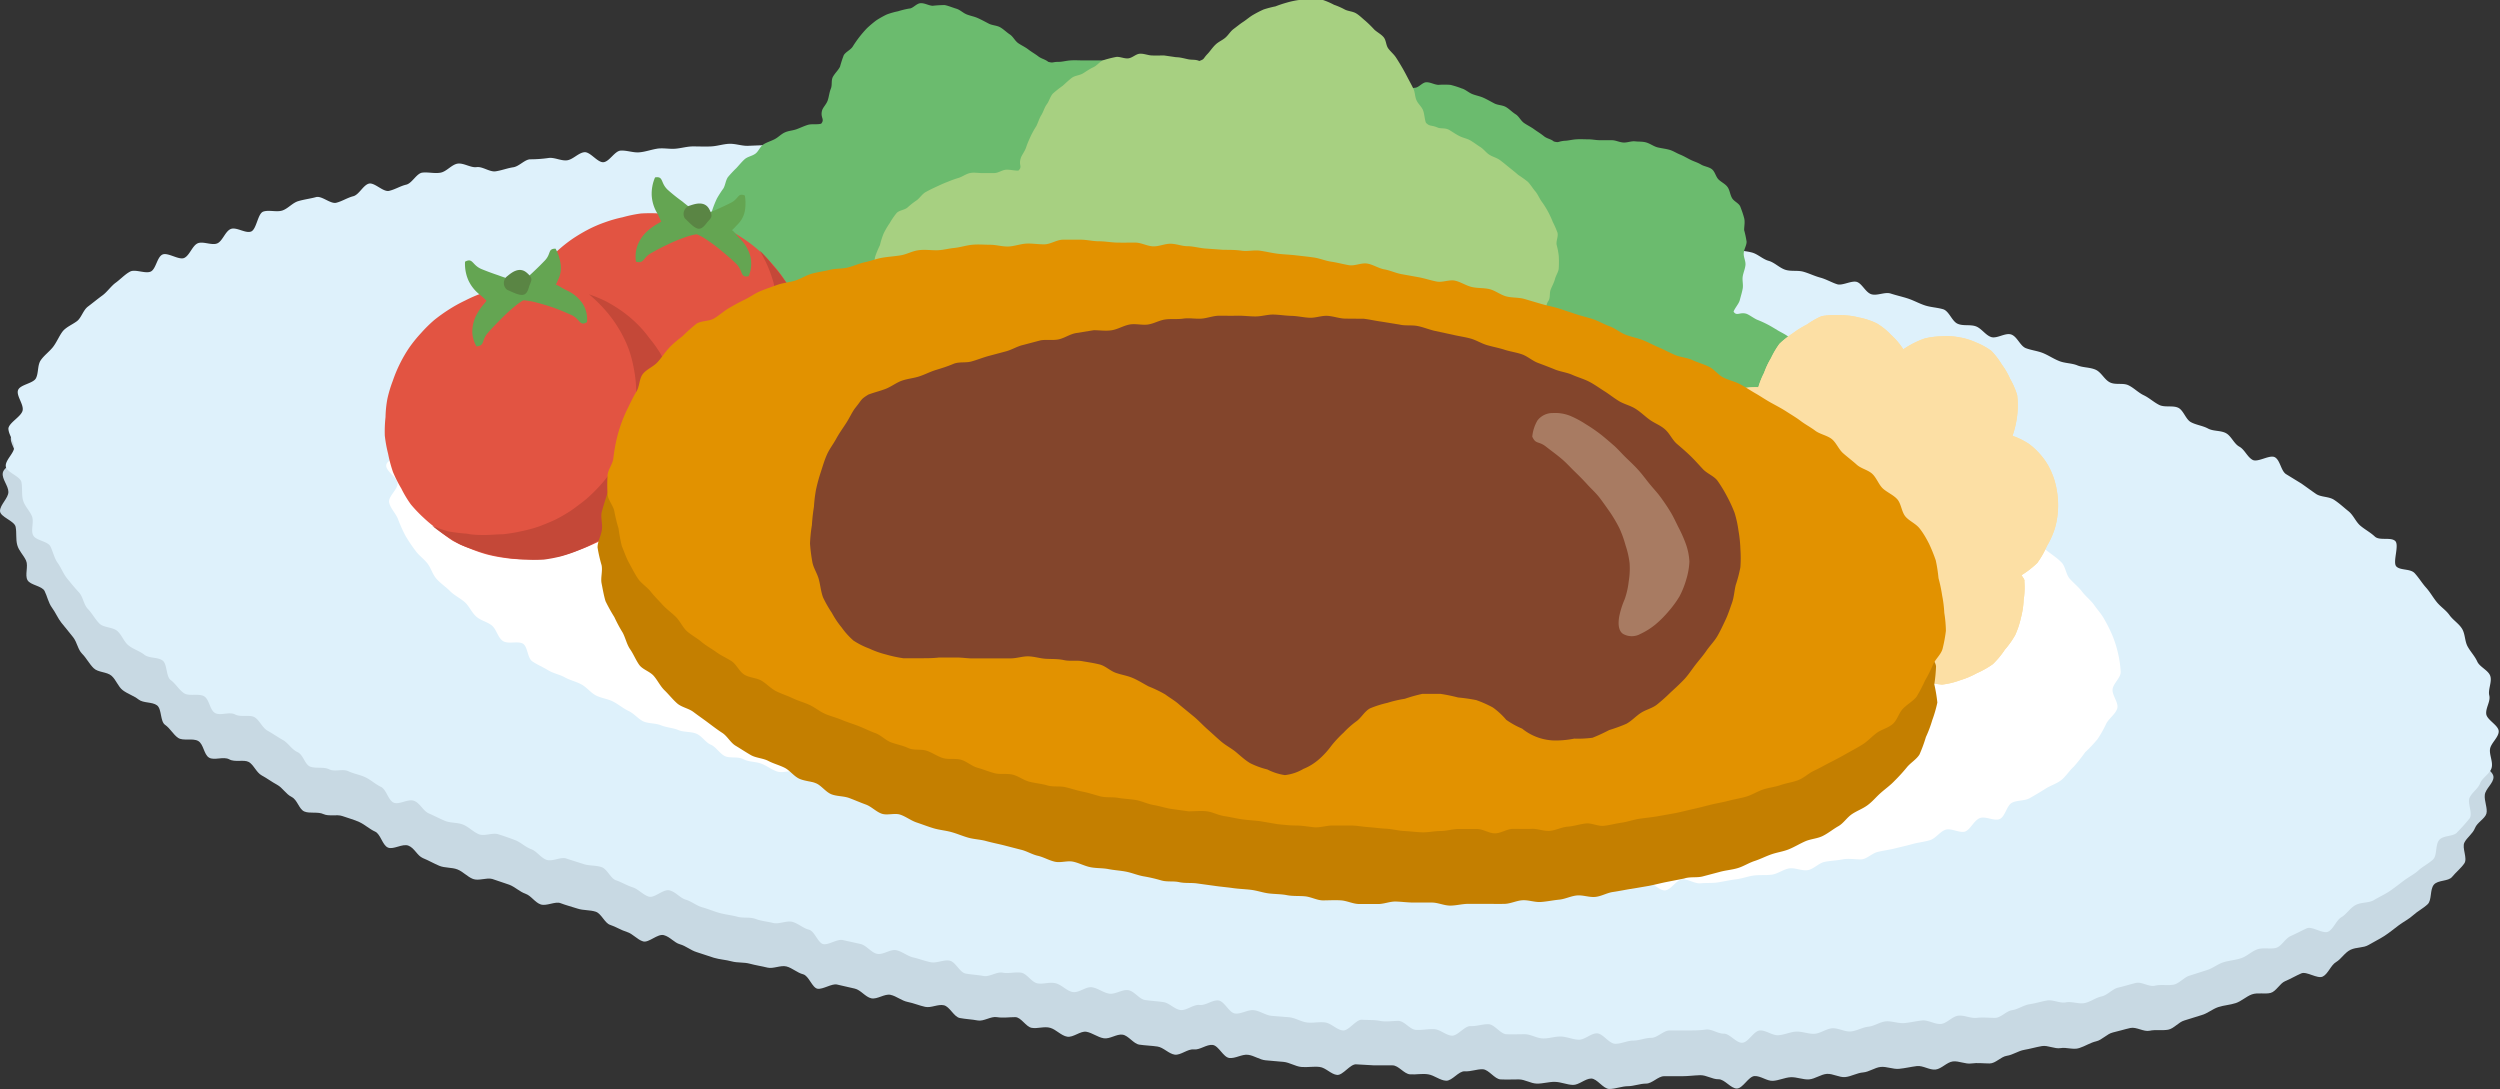 <svg xmlns="http://www.w3.org/2000/svg" viewBox="0 0 172.62 75.2"><rect x="0" y="0" width="172.62" height="75.2" fill="#333333" stroke="none"/><defs><style>.cls-1{fill:#c8d9e3;}.cls-2{fill:#def1fb;}.cls-3{fill:#fff;}.cls-4{fill:#6bbb6e;}.cls-5{fill:#fcdfa4;}.cls-6{fill:#a7d081;}.cls-7{fill:#e25442;}.cls-8{fill:#c44838;}.cls-9{fill:#64a552;}.cls-10{fill:#5a8544;}.cls-11{fill:#c47f00;}.cls-12{fill:#e29200;}.cls-13{fill:#83452c;}.cls-14{fill:#a87b62;}</style></defs><title>hamburg</title><g id="レイヤー_2" data-name="レイヤー 2"><g id="レイヤー_2-2" data-name="レイヤー 2"><g id="hamburg"><path class="cls-1" d="M.19,32.67c-.06.41.39.88.39,1.3S0,34.86,0,35.28s1,.68,1.08,1.1,0,.84.11,1.25.44.7.61,1.08-.1,1,.1,1.35,1,.39,1.18.75.26.81.51,1.15S4,42.7,4.24,43s.53.64.81,1,.32.84.62,1.14.49.7.8,1,.91.24,1.23.52.45.75.78,1,.76.38,1.09.64.93.15,1.27.4.21,1.11.56,1.35.56.67.9.9,1,0,1.38.21.39.93.75,1.15,1-.1,1.4.12,1,0,1.34.18.53.73.9.93.7.45,1.07.65.6.64,1,.84.5.84.87,1,.94,0,1.32.18.94,0,1.32.14.8.24,1.18.42.69.48,1.07.65.5.93.88,1.1,1-.29,1.42-.13.61.7,1,.86.75.37,1.13.53.86.1,1.25.25.69.51,1.08.66.94-.11,1.33,0l1.18.4c.39.15.71.48,1.11.62s.66.61,1.06.74,1-.23,1.36-.09.79.25,1.19.38.84.08,1.24.21.62.79,1,.91.76.37,1.16.49.71.53,1.11.65,1-.55,1.44-.43.71.52,1.11.63.75.42,1.15.54.79.27,1.19.39.83.14,1.23.25.85.05,1.25.16.82.17,1.22.27.91-.18,1.31-.08.75.44,1.15.54.63.94,1,1,1-.38,1.35-.29l1.22.28c.41.09.73.58,1.14.67s.92-.33,1.33-.24.77.41,1.18.49.8.25,1.21.34.88-.2,1.29-.11.69.8,1.1.88.83.09,1.24.17.91-.3,1.32-.23.86,0,1.27,0,.73.67,1.14.74.87-.12,1.28,0,.75.54,1.17.61.91-.41,1.32-.34.78.38,1.2.45.89-.31,1.3-.25.75.63,1.16.69.84.07,1.25.13.78.5,1.19.56.9-.41,1.32-.36.88-.36,1.3-.31.73.85,1.15.9.87-.27,1.29-.22.8.34,1.21.38.84.07,1.25.11.81.31,1.22.35.85-.05,1.27,0,.79.51,1.2.55.91-.77,1.33-.73l1.24.07c.42,0,.84,0,1.26,0s.79.59,1.21.62.84-.07,1.26,0,.81.42,1.23.44.87-.68,1.29-.65.84-.16,1.25-.14.81.68,1.22.7.84,0,1.26,0,.82.28,1.24.29.84-.13,1.26-.12.83.2,1.24.21.85-.44,1.26-.44.83.72,1.25.72S112,75,112.4,75s.84-.18,1.26-.18.83-.51,1.24-.51h1.25c.42,0,.83-.06,1.25-.07s.84.29,1.26.28.85.65,1.27.64.8-.84,1.22-.86.85.35,1.26.33.83-.23,1.24-.25.85.18,1.26.15.82-.35,1.23-.38.86.26,1.27.22.82-.29,1.23-.32.81-.34,1.22-.38.85.17,1.27.13.82-.14,1.23-.19.88.29,1.29.24.78-.51,1.19-.56.87.2,1.28.14.85,0,1.26,0,.78-.47,1.19-.53.79-.34,1.2-.41.81-.19,1.22-.26.88.21,1.29.14.87.13,1.28,0,.78-.38,1.18-.47.75-.52,1.15-.61.8-.22,1.21-.31.92.28,1.33.19.87,0,1.27-.07.73-.53,1.13-.64.79-.26,1.19-.37.75-.42,1.14-.55.83-.15,1.22-.28.72-.46,1.11-.6.91,0,1.29-.1.64-.66,1-.81.75-.38,1.12-.54,1.11.4,1.48.22.56-.79.92-1,.6-.66,1-.85.89-.12,1.24-.33.75-.4,1.09-.62.68-.5,1-.74.72-.44,1-.7.71-.48,1-.76.14-1,.42-1.34,1-.22,1.26-.54.62-.6.85-.94-.18-1.07,0-1.43.58-.61.73-1,.69-.65.79-1-.16-.88-.11-1.3.6-.8.6-1.22-.81-.78-.86-1.2.31-.87.21-1.28.2-.94.07-1.34-.73-.63-.9-1-.47-.69-.67-1.06-.16-.86-.39-1.22-.61-.59-.86-.93-.6-.57-.87-.9-.46-.69-.74-1-.49-.67-.79-1-1-.17-1.27-.47.23-1.47-.08-1.75-1.08,0-1.4-.31-.68-.48-1-.74-.48-.73-.82-1-.63-.54-1-.79-.9-.16-1.25-.4-.67-.48-1-.71-.7-.44-1.06-.66-.4-.94-.76-1.15-1.19.38-1.56.16-.54-.7-.91-.91-.54-.72-.91-.92-.88-.13-1.25-.32-.81-.25-1.18-.44-.51-.83-.89-1-.92,0-1.3-.19-.68-.49-1.06-.67-.68-.51-1.07-.68-.89,0-1.28-.2-.59-.72-1-.88-.85-.13-1.24-.29-.84-.14-1.23-.3-.73-.39-1.12-.54-.82-.21-1.21-.36-.59-.78-1-.93-1,.31-1.4.16-.66-.6-1.06-.74-.86,0-1.26-.18-.58-.88-1-1-.84-.12-1.24-.26-.77-.33-1.16-.46-.81-.23-1.21-.35-.93.17-1.32,0-.65-.72-1.05-.85-1,.28-1.36.16-.76-.34-1.17-.46-.78-.29-1.18-.41-.86,0-1.26-.14-.73-.49-1.13-.6-.74-.47-1.14-.57-.83-.13-1.24-.23-.79-.27-1.19-.38-1,.5-1.39.4-.76-.4-1.16-.5-.69-.71-1.1-.81-1,.7-1.42.61-.65-.93-1-1-.79-.33-1.19-.41-1,.52-1.38.44-.67-.89-1.08-1-.87.13-1.28.05-.85,0-1.26-.1-.72-.65-1.13-.73-.86.05-1.27,0-.9.28-1.31.21-.87.13-1.28.06-.7-.87-1.11-.94-.91.38-1.32.31-.75-.57-1.16-.64l-1.24-.17c-.42-.07-.91.37-1.32.31s-.74-.66-1.16-.72-.92.52-1.33.47-.72-.87-1.14-.92-.8-.32-1.22-.37-.84,0-1.25-.09-.94.76-1.35.71-.76-.69-1.18-.74-.84.07-1.26,0-.81-.29-1.22-.34-.81-.38-1.22-.42-.87.32-1.29.28-.81-.29-1.23-.33-.85.23-1.27.19-.81-.39-1.22-.43-.83-.18-1.24-.21-.84,0-1.26,0-.87.52-1.29.5-.8-.57-1.21-.6-.88.78-1.3.75-.82-.22-1.24-.24-.8-.68-1.22-.69-.84.17-1.26.15-.85.42-1.27.41-.81-.92-1.22-.93-.85.47-1.27.46H62.45c-.42,0-.84.23-1.25.22s-.84.24-1.25.24-.84-.41-1.25-.41-.84.26-1.25.26-.83.29-1.25.3-.84-.4-1.25-.39-.85-.44-1.26-.43-.83.44-1.24.46l-1.25,0c-.42,0-.84-.17-1.26-.15s-.83.16-1.24.19-.84,0-1.25,0-.83.13-1.24.15-.85-.07-1.26,0-.82.22-1.23.26-.86-.16-1.27-.12-.77.75-1.18.79-.91-.73-1.32-.69-.79.51-1.2.56S37.88,14,37.47,14l-1.25.12c-.41.06-.77.5-1.18.56s-.81.21-1.22.27-.9-.35-1.31-.28-.91-.32-1.32-.25S30.44,15,30,15s-.86,0-1.27,0-.71.75-1.11.83-.78.34-1.19.43-1-.59-1.39-.5-.68.78-1.08.87-.77.35-1.17.46-1-.51-1.4-.4-.83.16-1.23.28-.72.53-1.11.66-.91-.06-1.3.07-.46,1.23-.85,1.37-1-.33-1.39-.18-.57.85-.95,1-1-.18-1.36,0-.54.83-.91,1-1.14-.42-1.51-.23-.44,1-.79,1.16-1.08-.17-1.43,0-.68.53-1,.76-.59.65-.92.89-.67.51-1,.77-.45.76-.75,1-.77.41-1.05.71-.41.76-.66,1.08-.62.58-.85.92S2.21,29,2,29.33s-1.08.43-1.23.82.41,1,.31,1.42S.24,32.26.19,32.67Z"/><path class="cls-2" d="M.58,29.58c0,.42.4.89.4,1.3s-.63.9-.58,1.32,1,.68,1.08,1.09,0,.85.11,1.25.44.7.61,1.09-.1,1,.1,1.35,1,.39,1.18.75.26.8.51,1.15.38.74.65,1.07.52.64.81.95.32.84.62,1.15.49.7.79,1,.92.24,1.24.52.45.74.78,1,.76.38,1.09.64.93.15,1.26.4.22,1.1.56,1.35.56.66.91.9,1,0,1.38.21.39.92.75,1.15,1-.1,1.4.11,1,0,1.34.19.53.72.9.93.7.44,1.07.65.59.64,1,.83.5.85.87,1,.94,0,1.32.19.94-.05,1.32.13.8.24,1.18.42.69.48,1.07.66.5.92.88,1.09,1-.29,1.42-.12.61.69,1,.86.74.36,1.13.52.86.1,1.25.26.69.5,1.08.66.94-.12,1.33,0,.79.26,1.18.41.71.48,1.1.62.67.6,1.07.74,1-.23,1.36-.09l1.19.38c.39.13.84.08,1.24.21s.62.78,1,.91.76.36,1.16.49.71.52,1.11.64,1-.55,1.44-.43.71.52,1.11.64.75.42,1.15.53.79.28,1.19.39.83.15,1.23.26.85,0,1.25.15.82.18,1.22.28.91-.18,1.31-.08.75.44,1.15.54.63.93,1,1,.95-.37,1.35-.28l1.22.27c.41.1.73.59,1.14.68s.92-.34,1.33-.25.77.41,1.17.5.8.25,1.21.33.89-.19,1.3-.11.69.81,1.1.89.83.09,1.24.17.91-.31,1.32-.23.86-.06,1.27,0,.73.67,1.14.74.86-.12,1.28,0,.75.54,1.17.6.9-.4,1.32-.33.78.38,1.19.44.89-.31,1.31-.24.75.62,1.16.68.83.08,1.25.14.78.5,1.19.55.9-.4,1.32-.35.88-.36,1.3-.31.73.85,1.15.9.87-.27,1.28-.23.81.34,1.22.39l1.25.1c.42.05.81.31,1.22.36s.85-.06,1.26,0,.8.51,1.21.55.91-.77,1.32-.74.84,0,1.25.08.84,0,1.26,0,.79.59,1.21.62.84-.07,1.26-.05.81.42,1.22.45.88-.68,1.3-.66.84-.15,1.25-.13.81.67,1.22.69.84,0,1.26,0,.82.27,1.24.29.84-.14,1.26-.13.83.21,1.24.22.85-.45,1.26-.44.83.71,1.25.72.84-.22,1.25-.22.84-.19,1.25-.19.84-.5,1.25-.51h1.25c.42,0,.83,0,1.25-.06s.84.29,1.25.28.86.65,1.28.63.8-.83,1.22-.85.85.35,1.26.33.83-.23,1.24-.25.85.17,1.26.15.82-.35,1.23-.38.86.25,1.27.22.82-.29,1.23-.33.81-.34,1.22-.37.85.16,1.27.12.82-.14,1.23-.18.88.28,1.29.24.78-.52,1.19-.57.87.2,1.28.15.85,0,1.26,0,.77-.47,1.18-.53.8-.35,1.2-.41.82-.19,1.22-.26.89.21,1.3.13.87.13,1.28.05.78-.38,1.18-.46.75-.52,1.15-.61.8-.22,1.21-.32.92.29,1.32.19.88,0,1.28-.07.73-.52,1.13-.63l1.19-.38c.4-.12.74-.42,1.14-.54s.83-.15,1.22-.28.72-.47,1.11-.61.91,0,1.29-.1.64-.65,1-.81.75-.37,1.12-.54,1.11.4,1.48.23.56-.79.92-1,.6-.65,1-.85.89-.12,1.24-.33.75-.39,1.09-.62.68-.5,1-.74.72-.44,1-.7.71-.47,1-.75.14-1,.42-1.34,1-.22,1.25-.54a12.34,12.34,0,0,0,.85-.95c.24-.35-.17-1.06,0-1.43s.58-.61.73-1,.68-.65.79-1.06-.16-.88-.11-1.29.6-.81.6-1.23-.81-.78-.86-1.2.31-.87.21-1.28.2-.94.07-1.34-.73-.62-.9-1-.47-.68-.67-1.05-.16-.87-.39-1.23-.61-.58-.86-.93-.6-.56-.87-.89-.46-.69-.74-1-.49-.67-.79-1-1-.18-1.27-.47.23-1.48-.08-1.76-1.08,0-1.4-.3-.68-.48-1-.75-.48-.73-.82-1-.63-.55-1-.79-.9-.17-1.25-.41-.67-.48-1-.71l-1.06-.65c-.35-.22-.4-.94-.76-1.16s-1.19.38-1.56.17-.54-.71-.91-.91-.55-.73-.92-.93-.87-.12-1.24-.32-.81-.24-1.18-.44-.51-.83-.89-1-.92,0-1.3-.19-.69-.49-1.07-.67-.68-.51-1.06-.69-.89,0-1.28-.2-.59-.71-1-.88-.85-.13-1.24-.29-.84-.14-1.23-.29-.74-.39-1.12-.55-.82-.2-1.21-.35-.59-.79-1-.94-1,.31-1.4.17-.66-.6-1.06-.74-.87,0-1.26-.18-.58-.88-1-1-.84-.13-1.24-.26-.77-.34-1.16-.47-.81-.22-1.21-.35-.93.17-1.33.05-.64-.73-1-.85-1,.27-1.36.16-.76-.35-1.17-.46-.78-.3-1.18-.41-.86,0-1.26-.14-.73-.5-1.13-.61-.74-.46-1.14-.57-.83-.12-1.24-.23-.79-.27-1.19-.37-1,.5-1.39.4-.76-.41-1.17-.5-.68-.72-1.09-.81-1,.69-1.42.6-.65-.93-1-1-.79-.33-1.2-.42-1,.53-1.37.44-.67-.88-1.08-1-.88.13-1.28.05-.85,0-1.26-.11-.72-.64-1.13-.72-.86,0-1.27,0-.9.28-1.31.21-.87.13-1.28.06-.7-.87-1.11-.94-.91.37-1.32.3-.75-.56-1.17-.63-.82-.11-1.24-.18-.9.38-1.31.31-.75-.66-1.16-.72-.92.53-1.33.47-.73-.86-1.14-.92-.8-.31-1.22-.37-.84,0-1.25-.08-.94.76-1.35.71-.76-.69-1.18-.74-.85.07-1.26,0S84.52,11,84.11,11s-.81-.38-1.22-.42-.87.32-1.29.28-.81-.3-1.23-.34-.86.24-1.27.2-.81-.4-1.22-.43-.83-.19-1.24-.22-.84,0-1.26,0-.87.52-1.29.49-.8-.57-1.21-.59-.88.77-1.3.75-.82-.22-1.24-.24-.8-.68-1.22-.7-.85.17-1.26.16-.85.42-1.27.41-.81-.93-1.22-.94-.85.48-1.27.47-.83,0-1.25,0S62,10,61.6,10s-.84.23-1.25.23-.84-.4-1.25-.4-.84.26-1.25.26-.83.29-1.25.3-.84-.41-1.25-.4-.85-.43-1.26-.42-.83.44-1.24.45l-1.25.05c-.42,0-.84-.16-1.26-.14s-.83.16-1.24.18-.84,0-1.25,0-.83.13-1.24.16-.85-.07-1.26,0-.82.22-1.23.25-.86-.15-1.27-.12-.77.76-1.18.8-.91-.73-1.32-.69-.79.51-1.2.56-.87-.22-1.28-.16S37,11,36.62,11s-.77.49-1.18.55-.81.22-1.22.28-.91-.35-1.31-.29-.91-.31-1.32-.24-.75.54-1.16.62-.87-.05-1.27,0-.71.74-1.11.83-.78.34-1.19.43-1-.6-1.39-.5-.68.77-1.08.87-.77.35-1.17.45-1-.5-1.4-.39-.83.16-1.23.28-.72.53-1.11.65-.91-.06-1.3.07-.46,1.24-.85,1.38-1-.33-1.39-.18-.57.85-.95,1-1-.18-1.36,0-.54.83-.91,1-1.14-.41-1.51-.23-.44,1-.8,1.17-1.07-.18-1.42,0-.68.54-1,.77-.59.64-.92.88-.67.52-1,.77-.45.77-.75,1-.77.42-1,.72-.41.75-.66,1.07-.62.58-.85.92-.14.88-.33,1.24-1.08.43-1.23.81.41,1,.31,1.42S.64,29.17.58,29.58Z"/><path class="cls-3" d="M26.67,32.11c-.06.41.76.85.78,1.27s-.67.91-.58,1.32.46.75.61,1.14A9.75,9.75,0,0,0,28,37a10.23,10.23,0,0,0,.67,1c.22.33.58.57.84.9s.35.76.64,1.08.62.53.92.83.67.47,1,.75.47.7.8,1,.75.36,1.08.62.41.82.76,1.07,1,0,1.37.18.32,1,.68,1.24.73.39,1.09.61.79.29,1.15.49.78.29,1.15.49.63.57,1,.76.81.23,1.18.42.69.47,1.07.65.66.54,1,.71.85.12,1.24.28.82.17,1.2.33.85.09,1.24.25.64.61,1,.76.64.65,1,.8.86,0,1.25.2.82.16,1.21.3.73.42,1.12.55.9-.1,1.3,0,.67.61,1.07.74.85,0,1.25.17.77.29,1.17.41.82.11,1.22.22.75.4,1.15.52.84,0,1.24.15.76.36,1.17.46.82.1,1.23.2.85,0,1.25.09.74.45,1.15.55.8.21,1.2.31.84,0,1.24.14.82.11,1.23.19.67.85,1.07.93.92-.35,1.33-.27.79.24,1.2.31.85,0,1.26,0,.77.4,1.18.47.85-.09,1.26,0,.84,0,1.25.07.8.24,1.21.3.78.34,1.19.4.82.18,1.23.23.89-.39,1.3-.33.76.61,1.17.66.83,0,1.24.09.84,0,1.25,0,.84-.14,1.25-.1.81.23,1.23.26.81.18,1.22.22.85-.21,1.26-.18.79.51,1.21.54.83,0,1.24,0,.82.25,1.23.27.84,0,1.25,0,.83,0,1.24,0,.83,0,1.24,0,.83.06,1.24.07.84-.21,1.25-.2.82.51,1.23.52.84-.32,1.25-.32.83.2,1.24.2.83,0,1.25,0,.82-.41,1.23-.42.84.32,1.25.3.83-.15,1.24-.16.84.16,1.25.14.8-.49,1.21-.52.88.61,1.29.58.78-.73,1.19-.76.86.31,1.27.27.83,0,1.24-.07.82-.16,1.23-.21.81-.21,1.22-.26.83,0,1.24-.06.79-.37,1.19-.43.88.19,1.28.12.76-.49,1.16-.57.82-.09,1.23-.17.86,0,1.26,0,.76-.41,1.15-.51.82-.15,1.22-.25.81-.19,1.2-.3.83-.15,1.22-.27.68-.59,1.07-.72,1,.26,1.36.12.6-.76,1-.92,1,.23,1.38.06.48-.93.84-1.12.88-.12,1.23-.32.73-.42,1.07-.64.78-.35,1.1-.6.56-.65.86-.92a11.58,11.58,0,0,0,.79-1,10.21,10.21,0,0,0,.85-.9,7.67,7.67,0,0,0,.61-1.08c.19-.37.64-.66.76-1.05s-.37-.92-.32-1.33.58-.8.56-1.21a7.81,7.81,0,0,0-.18-1.26,8,8,0,0,0-.38-1.21,9.87,9.87,0,0,0-.56-1.13c-.18-.35-.48-.67-.71-1s-.57-.58-.83-.92-.57-.58-.85-.89-.29-.85-.59-1.15-.64-.52-1-.8-.6-.56-.93-.83-.63-.53-1-.79-.88-.19-1.22-.43-.57-.61-.92-.85-.72-.4-1.07-.62-.61-.59-1-.8-.82-.22-1.19-.42-.54-.71-.91-.91-.72-.4-1.1-.59-.81-.23-1.18-.41-.73-.38-1.11-.56-.86-.11-1.24-.28l-1.12-.52c-.38-.16-.61-.66-1-.82l-1.15-.47c-.38-.15-.84-.13-1.23-.28s-.81-.17-1.2-.32-.82-.15-1.21-.29-.73-.41-1.12-.55-.61-.76-1-.89-.87,0-1.27-.11-.86,0-1.26-.15-.69-.55-1.09-.67-.8-.19-1.2-.31-.78-.27-1.18-.38-.76-.35-1.16-.46-.85-.05-1.25-.16l-1.2-.31-1.2-.32c-.4-.11-.83-.11-1.23-.21s-.79-.27-1.19-.36-.77-.35-1.17-.44-.82-.14-1.23-.23-.82-.09-1.23-.18-.85,0-1.26-.05-.7-.72-1.1-.8-.88.18-1.29.11-.8-.26-1.21-.33-.83-.05-1.24-.12-.81-.16-1.22-.22-.84,0-1.25-.09-.86.15-1.27.09-.79-.29-1.2-.34-.8-.26-1.22-.31-.83,0-1.24-.08-.8-.26-1.21-.31l-1.24-.14c-.41-.05-.86.28-1.28.24s-.79-.4-1.2-.44-.79-.45-1.2-.49l-1.24-.1c-.41,0-.87.47-1.28.43s-.82-.14-1.23-.17-.82-.19-1.23-.21l-1.25-.06c-.41,0-.82-.14-1.23-.16s-.83.06-1.25,0-.82-.26-1.23-.28-.84.27-1.25.26-.83,0-1.24-.06-.83.1-1.24.1-.83.19-1.24.19-.83,0-1.24,0S66.15,18,65.74,18s-.83.25-1.24.26-.83,0-1.25,0-.82.32-1.23.33-.82.2-1.23.22-.87-.64-1.28-.61-.82.17-1.23.2-.82.29-1.23.32l-1.23.12c-.42,0-.83.12-1.24.17s-.85-.13-1.25-.08-.81.24-1.22.29S51.23,19,50.82,19s-.71.84-1.12.91-.89-.28-1.29-.21-.81.22-1.21.29-.83.12-1.23.2-.78.33-1.18.42-.88-.08-1.27,0L42.31,21c-.41.11-.72.53-1.11.64s-.83.15-1.22.28-.83.13-1.22.26-.67.58-1.06.72-.87.06-1.24.22-.74.4-1.1.57-.77.33-1.13.52-.7.45-1,.66-.71.43-1,.65-.94.14-1.26.38-.45.79-.75,1.06a9.93,9.93,0,0,0-.78,1c-.28.32-.82.42-1.05.75a7.87,7.87,0,0,0-.51,1.16c-.19.38,0,.89-.08,1.28S26.72,31.69,26.67,32.11Z"/><path class="cls-4" d="M100.84,49.59c-.4.07-.38-.26-.77-.39l-.77-.26c-.39-.13-.41-.09-.79-.22s-.37-.19-.76-.32-.38-.17-.77-.3-.44,0-.83-.11-.35-.23-.74-.37-.41-.06-.8-.19-.36-.21-.75-.34-.4-.1-.79-.23-.35-.25-.74-.38-.42,0-.81-.17L90.75,46c-.39-.14-.43,0-.82-.16l-.78-.26-.77-.27c-.39-.13-.36-.22-.75-.35s-.44,0-.83-.11-.38-.15-.77-.28-.32-.34-.71-.47-.46,0-.85-.09a7.19,7.19,0,0,1-.78-.27c-.38-.17-.26-.19-.66-.53l-.61-.56c-.18-.17-.39-.36-.59-.57s-.35-.42-.54-.64-.39-.38-.57-.6-.33-.43-.5-.66-.3-.46-.46-.69-.24-.5-.38-.74-.32-.45-.44-.71-.3-.48-.39-.74,0-.58-.06-.85a7.58,7.58,0,0,1-.13-.81,5.84,5.84,0,0,1-.22-.82,5.79,5.79,0,0,1,.12-.82,8.19,8.19,0,0,1,.13-.82c.06-.26.16-.52.25-.79a6.68,6.68,0,0,1,.28-.78,7.17,7.17,0,0,1,.5-.66c.14-.23.32-.42.49-.65s.31-.44.49-.65.22-.54.42-.75.48-.28.69-.47.44-.32.66-.49.34-.46.57-.63.52-.2.75-.36.3-.41.54-.55c.12-.4.12-.27,0-.77,0-.23-.1-.5-.16-.81a7.38,7.38,0,0,1-.2-.81c0-.26,0-.54,0-.83s0-.54,0-.83-.12-.57-.09-.85.16-.54.22-.82.22-.51.31-.78a8.15,8.15,0,0,1,.3-.77c.12-.25.31-.45.45-.7s.15-.55.32-.78a8.25,8.25,0,0,1,.58-.61,6.45,6.45,0,0,1,.57-.61c.2-.19.52-.23.75-.4s.32-.49.56-.65.51-.22.76-.35.45-.35.71-.46.55-.12.81-.22.51-.23.78-.31.64,0,.92-.07c.27-.31-.08-.41.05-.91.06-.22.31-.44.4-.73s.11-.52.21-.79,0-.56.15-.82.35-.44.48-.69.11-.56.26-.8.45-.35.61-.57.29-.47.47-.68A6.82,6.82,0,0,1,95.4,6.87c.23-.15.49-.25.74-.38a6.27,6.27,0,0,1,.77-.24,5.22,5.22,0,0,1,.78-.19c.27,0,.51-.37.79-.38s.54.16.83.18a5.77,5.77,0,0,1,.84,0,6.52,6.52,0,0,1,.79.25c.25.07.47.29.73.39s.52.14.78.26.48.25.73.38.56.11.8.25.43.35.67.5.35.44.58.6.47.27.69.43.46.3.68.48.48.19.69.37c.39.1.24,0,.74-.05.23,0,.5-.08.81-.1s.53,0,.82,0,.53.06.81.06.53,0,.81,0,.52.14.8.16.55-.11.82-.08.54,0,.81.09.5.27.76.33.53.09.79.16.49.23.74.33.48.24.72.36.5.19.73.33.55.16.76.33.26.51.45.7.46.3.62.52.17.51.31.76.48.35.58.61.19.51.26.78,0,.55,0,.83a6.66,6.66,0,0,1,.17.8c0,.26-.19.53-.2.81s.15.53.12.81-.15.52-.19.79.05.56,0,.83-.13.52-.2.79-.34.54-.43.8c.22.34.44,0,.9.15.22.09.44.27.71.4a7.58,7.58,0,0,1,.73.33c.23.12.46.26.69.4s.48.25.7.41a7.24,7.24,0,0,1,.66.47,6.23,6.23,0,0,1,.58.57,5.55,5.55,0,0,1,.4.72,5.21,5.21,0,0,1,.38.7,4.49,4.49,0,0,1,.29.75,4,4,0,0,1,.12.79,4.3,4.3,0,0,1,0,.8,4.66,4.66,0,0,1-.17.79,6.63,6.63,0,0,1-.34.72,7.16,7.16,0,0,1-.29.75,7.4,7.4,0,0,1-.32.73c-.13.22-.17.52-.33.75s-.39.37-.56.59-.32.43-.5.64-.46.07-.79.32-.26.33-.59.58-.27.32-.6.56-.39.16-.72.41-.36.22-.69.46-.26.33-.59.58-.35.22-.68.46-.32.25-.65.5-.31.27-.64.51-.4.15-.73.4-.27.32-.6.57-.27.31-.61.56-.47,0-.8.29-.25.35-.58.59-.35.22-.68.46l-.67.49c-.33.24-.21.4-.54.64s-.43.12-.76.37-.4.14-.73.38-.24.37-.57.62-.36.21-.69.45-.34.23-.67.47-.39.17-.72.41-.26.35-.59.59-.31.28-.64.53-.29.29-.62.54-.4.14-.73.39-.29.31-.62.55-.36.2-.69.45-.38.17-.71.42-.3.29-.63.54-.35.21-.69.46a2.85,2.85,0,0,0-.61.54C101.21,49.37,101.25,49.53,100.84,49.59Z"/><path class="cls-5" d="M139.59,39.71a6.37,6.37,0,0,0,1.08-.84,6,6,0,0,0,.66-1.16,6,6,0,0,0,.55-1.21,5.7,5.7,0,0,0,.22-1.31,5.86,5.86,0,0,0-.08-1.32,5.09,5.09,0,0,0-.35-1.22,4.49,4.49,0,0,0-.65-1.1,5.11,5.11,0,0,0-.91-.89,5.36,5.36,0,0,0-1.15-.57,6.58,6.58,0,0,0,.32-1.38,5.7,5.7,0,0,0,0-1.43,5.24,5.24,0,0,0-.48-1.11,5.09,5.09,0,0,0-.58-1,5,5,0,0,0-.73-.95,4.75,4.75,0,0,0-1.06-.58,4.51,4.51,0,0,0-1.15-.35,4.68,4.68,0,0,0-1.19-.07,5.54,5.54,0,0,0-1.19.15,6.24,6.24,0,0,0-1.48.75,4.87,4.87,0,0,0-.85-1,4.46,4.46,0,0,0-1-.8,5,5,0,0,0-1.22-.4,5.24,5.24,0,0,0-1.26-.16,5.79,5.79,0,0,0-1.31.07,5.4,5.4,0,0,0-1,.57,6.63,6.63,0,0,0-1,.62,6.4,6.4,0,0,0-.91.72,6.25,6.25,0,0,0-.59,1,5.51,5.51,0,0,0-.47,1,5.44,5.44,0,0,0-.4,1,5.27,5.27,0,0,0-1.56.18,6.79,6.79,0,0,0-1.13.6,6.48,6.48,0,0,0-1.07.68,6.28,6.28,0,0,0-.83,1,6.19,6.19,0,0,0-.63,1.09,5.61,5.61,0,0,0-.53,1.14,5.89,5.89,0,0,0-.18,1.25,5.34,5.34,0,0,0,.08,1.26,5.27,5.27,0,0,0,.43,1.19,4.6,4.6,0,0,0,.62,1.08,4.45,4.45,0,0,0,.92.87c.41.47.19.41.68,1.05.21.27.44.63.76,1s.61.51.93.82.52.62.86.91l1,.78c.32.24.68.44,1,.69s.67.45,1,.68.64.52,1,.74.75.34,1.13.53.68.46,1.07.64.8.22,1.19.39l1.14.48c.38.14.76.3,1.16.44s.77.29,1.18.42a4.8,4.8,0,0,0,1.21.33,4.54,4.54,0,0,0,1.25.29,5.28,5.28,0,0,0,1.25-.3,5.94,5.94,0,0,0,1.16-.49,6.23,6.23,0,0,0,1.1-.62,5.91,5.91,0,0,0,.83-1,6.24,6.24,0,0,0,.71-1,6,6,0,0,0,.4-1.2,5.81,5.81,0,0,0,.19-1.24,5.49,5.49,0,0,0,.05-1.28C139.82,40,139.63,39.84,139.59,39.71Z"/><path class="cls-5" d="M139.59,39.71a6.37,6.37,0,0,0,1.08-.84,6,6,0,0,0,.66-1.16,6,6,0,0,0,.55-1.21,5.7,5.7,0,0,0,.22-1.31,5.86,5.86,0,0,0-.08-1.32,5.09,5.09,0,0,0-.35-1.22,4.49,4.49,0,0,0-.65-1.1,5.11,5.11,0,0,0-.91-.89,5.36,5.36,0,0,0-1.15-.57,6.58,6.58,0,0,0,.32-1.38,5.7,5.7,0,0,0,0-1.43,5.24,5.24,0,0,0-.48-1.11,5.09,5.09,0,0,0-.58-1,5,5,0,0,0-.73-.95,4.75,4.75,0,0,0-1.06-.58,4.51,4.51,0,0,0-1.15-.35,4.68,4.68,0,0,0-1.19-.07,5.54,5.54,0,0,0-1.19.15,6.24,6.24,0,0,0-1.48.75,4.87,4.87,0,0,0-.85-1,4.46,4.46,0,0,0-1-.8,5,5,0,0,0-1.22-.4,5.24,5.24,0,0,0-1.26-.16,5.79,5.79,0,0,0-1.31.07,5.4,5.4,0,0,0-1,.57,6.63,6.63,0,0,0-1,.62,6.4,6.4,0,0,0-.91.72,6.25,6.25,0,0,0-.59,1,5.51,5.51,0,0,0-.47,1,5.44,5.44,0,0,0-.4,1,5.27,5.27,0,0,0-1.56.18,6.79,6.79,0,0,0-1.13.6,6.48,6.48,0,0,0-1.07.68,6.28,6.28,0,0,0-.83,1,6.19,6.19,0,0,0-.63,1.09,5.61,5.61,0,0,0-.53,1.14,5.89,5.89,0,0,0-.18,1.25,5.34,5.34,0,0,0,.08,1.26,5.27,5.27,0,0,0,.43,1.19,4.6,4.6,0,0,0,.62,1.08,4.45,4.45,0,0,0,.92.87c.41.47.19.41.68,1.05.21.27.44.63.76,1s.61.51.93.82.52.62.86.91l1,.78c.32.24.68.44,1,.69s.67.45,1,.68.64.52,1,.74.75.34,1.13.53.68.46,1.07.64.8.22,1.19.39l1.14.48c.38.14.76.3,1.16.44s.77.29,1.18.42a4.8,4.8,0,0,0,1.21.33,4.54,4.54,0,0,0,1.25.29,5.28,5.28,0,0,0,1.25-.3,5.94,5.94,0,0,0,1.16-.49,6.23,6.23,0,0,0,1.1-.62,5.91,5.91,0,0,0,.83-1,6.24,6.24,0,0,0,.71-1,6,6,0,0,0,.4-1.2,5.81,5.81,0,0,0,.19-1.24,5.49,5.49,0,0,0,.05-1.28C139.82,40,139.63,39.84,139.59,39.71Z"/><path class="cls-4" d="M65.94,44.13c-.4.06-.38-.26-.77-.39l-.77-.26c-.39-.14-.41-.09-.8-.22s-.37-.19-.75-.32-.38-.17-.77-.3-.44,0-.83-.11-.35-.24-.74-.37-.41-.06-.8-.19-.36-.21-.75-.34-.4-.11-.79-.24-.35-.24-.74-.38-.42,0-.81-.16l-.77-.28c-.39-.13-.43,0-.82-.15l-.78-.26c-.39-.13-.38-.15-.77-.28s-.36-.21-.75-.34-.45,0-.84-.11-.38-.16-.77-.29-.32-.33-.71-.47-.45,0-.84-.08a5.59,5.59,0,0,1-.78-.28c-.38-.16-.26-.18-.66-.52-.18-.15-.38-.35-.61-.56s-.39-.36-.6-.57-.34-.43-.53-.64-.39-.38-.57-.6-.34-.44-.5-.67-.31-.45-.46-.69-.25-.49-.38-.73-.33-.46-.44-.71-.3-.48-.39-.74a8.09,8.09,0,0,1-.06-.85,5.6,5.6,0,0,1-.13-.82,7.49,7.49,0,0,1-.23-.81,8.38,8.38,0,0,1,.13-.83,5.69,5.69,0,0,1,.13-.81,8,8,0,0,1,.25-.79,8,8,0,0,1,.27-.78c.12-.24.36-.42.51-.66s.32-.43.49-.66.3-.43.49-.65.22-.54.42-.74.48-.28.69-.47.44-.32.66-.5.34-.45.57-.62.52-.21.75-.37.3-.4.54-.55c.12-.4.12-.26,0-.77-.05-.23-.11-.5-.16-.81s-.18-.51-.21-.8,0-.54,0-.83a7.73,7.73,0,0,1,0-.83,7.89,7.89,0,0,1-.09-.85c0-.27.16-.54.22-.82s.22-.51.3-.78a7.28,7.28,0,0,1,.31-.77,7.54,7.54,0,0,1,.45-.7c.14-.24.15-.56.32-.79a8.09,8.09,0,0,1,.57-.61c.19-.2.36-.42.57-.61s.52-.22.75-.39.32-.5.57-.65.51-.22.76-.35.44-.35.71-.47.54-.12.81-.22.51-.22.78-.3.64,0,.91-.08c.27-.31-.07-.41.06-.9.06-.23.31-.44.4-.73s.1-.52.21-.79,0-.57.15-.83.35-.43.48-.68a8.27,8.27,0,0,1,.26-.8c.14-.23.45-.35.61-.58a7.83,7.83,0,0,1,1-1.29,8,8,0,0,1,.63-.53A6.31,6.31,0,0,1,61.23,1,5.07,5.07,0,0,1,62,.78a6.35,6.35,0,0,1,.78-.19c.26,0,.5-.36.79-.37s.54.16.82.18a7.73,7.73,0,0,1,.84-.05c.26.05.53.17.8.25s.47.3.73.4.52.14.78.26.48.24.73.37.56.12.8.26.43.34.66.49.35.45.59.61.47.26.69.43.46.3.68.47.47.2.69.38c.39.1.24,0,.74,0,.23,0,.5-.08.81-.1s.52,0,.81,0,.53,0,.81,0,.54,0,.81,0,.53.13.8.16.56-.12.83-.08.54,0,.81.08.49.28.76.34.53.08.79.16.49.23.74.32.47.25.72.37.5.18.73.32.55.16.76.33.26.51.45.71.46.3.62.52.17.51.31.75.48.36.58.62a7.92,7.92,0,0,1,.26.78c.06.25,0,.55,0,.82s.16.52.17.8-.19.53-.2.81.15.54.12.82-.15.51-.19.79,0,.55,0,.83-.12.52-.19.79-.35.53-.43.8c.21.34.44,0,.9.15.21.08.43.27.71.39s.48.2.73.33.45.26.69.41.48.25.7.41a7.12,7.12,0,0,1,.66.46,6.35,6.35,0,0,1,.58.58,6.16,6.16,0,0,1,.4.71,5.9,5.9,0,0,1,.38.7,4.85,4.85,0,0,1,.29.75,5,5,0,0,1,.12.79,4.4,4.4,0,0,1,0,.81,6.1,6.1,0,0,1-.17.78,6.75,6.75,0,0,1-.34.73c-.1.24-.16.49-.29.74s-.18.5-.32.74-.18.51-.34.74-.38.38-.55.6-.32.43-.51.64-.46.07-.79.31-.26.34-.59.58-.27.33-.6.57-.39.16-.72.4-.35.22-.68.46-.26.34-.59.58-.35.22-.68.47l-.65.49c-.33.25-.31.28-.64.52s-.4.15-.73.39-.27.33-.6.57-.28.32-.61.56-.47,0-.8.3-.26.34-.59.59-.35.21-.68.46l-.66.48c-.33.25-.21.4-.54.65s-.43.12-.76.36-.41.14-.74.39-.23.37-.56.61-.36.21-.69.46-.34.22-.68.47-.39.16-.72.41-.25.34-.58.59-.31.28-.64.52-.29.3-.62.54-.4.15-.73.39-.29.31-.62.56-.36.2-.69.45-.39.17-.72.41-.29.3-.62.54-.36.22-.69.46a3,3,0,0,0-.62.55C66.31,43.91,66.35,44.06,65.94,44.13Z"/><path class="cls-6" d="M75.47,34.17c-.4-.12-.35-.22-.72-.42s-.38-.17-.75-.37-.39-.16-.75-.36-.35-.24-.71-.44-.32-.29-.69-.49l-.73-.4c-.37-.2-.4-.14-.76-.34l-.74-.4c-.36-.2-.33-.26-.7-.46s-.44-.06-.81-.26-.31-.3-.67-.5-.48,0-.85-.2-.23-.45-.59-.65-.44-.07-.8-.27-.39-.17-.75-.37-.29-.36-.65-.56-.44-.07-.81-.27-.39-.15-.76-.35-.31-.29-.64-.55-.12-.25-.3-.73c-.08-.22-.19-.48-.28-.78s-.23-.48-.31-.77,0-.54-.1-.82-.3-.5-.35-.78,0-.55-.08-.83-.09-.55-.11-.83.24-.55.24-.83,0-.54,0-.81-.06-.56,0-.83.07-.55.14-.82a8.2,8.2,0,0,1,.32-.76,5.19,5.19,0,0,1,.25-.79,5.2,5.2,0,0,1,.42-.72,5.25,5.25,0,0,1,.47-.69c.18-.21.56-.21.77-.4a5.45,5.45,0,0,1,.64-.5c.21-.16.36-.42.61-.56s.48-.25.74-.37.49-.23.76-.33a7.91,7.91,0,0,1,.78-.28c.25-.08.5-.27.77-.33s.56,0,.84,0,.56,0,.84,0,.53-.21.81-.23.58.07.86.06c.3-.29,0-.35.16-.85.06-.22.27-.45.37-.75s.19-.49.31-.76a6.47,6.47,0,0,1,.4-.72c.12-.24.19-.51.34-.75s.21-.52.38-.75.23-.53.42-.74a7.1,7.1,0,0,1,.67-.53c.2-.18.41-.38.63-.55s.55-.17.79-.32.45-.3.71-.42.44-.4.71-.49a7,7,0,0,1,.82-.21c.26-.06.58.12.87.09s.52-.3.8-.32.56.11.84.12.55,0,.84,0l.83.12c.26,0,.54.08.82.14s.51,0,.78.12c.39-.14.23-.14.59-.51.16-.17.31-.41.53-.62s.46-.29.68-.48.34-.43.57-.6.43-.34.66-.49.44-.34.68-.48.49-.27.74-.38a7.4,7.4,0,0,1,.81-.21,7.92,7.92,0,0,1,.78-.26A5.82,5.82,0,0,1,89.69,0a5.7,5.7,0,0,1,.83,0,5.84,5.84,0,0,1,.83,0,5,5,0,0,1,.76.33,4.9,4.9,0,0,1,.75.33c.23.12.55.12.79.27s.42.34.64.52a8,8,0,0,1,.59.58c.19.19.46.31.65.53s.16.56.33.79.38.39.53.62.29.46.43.7.26.47.39.72.26.48.38.73.1.55.22.81.35.43.45.69.1.6.2.86c.29.28.34.13.81.33.21.09.53,0,.81.17s.44.29.7.42.51.16.75.3.44.3.68.45.39.38.62.53.51.21.73.37.42.33.63.5.43.34.63.52a8.12,8.12,0,0,1,.67.48c.19.19.33.44.51.65s.28.47.43.69a6.2,6.2,0,0,1,.44.69,6.07,6.07,0,0,1,.34.73,7.11,7.11,0,0,1,.33.75c.07.26-.1.56-.06.83a5.24,5.24,0,0,1,.15.79,7.24,7.24,0,0,1,0,.81c0,.26-.19.5-.26.77s-.2.48-.3.74,0,.55-.17.8-.12.54-.27.78-.4.38-.56.61-.33.42-.5.64-.28.46-.46.67-.39.37-.59.57-.37.35-.57.55c0,.4.21.21.53.59.15.17.25.44.43.68s.26.45.41.69.39.37.52.61.25.47.36.72a6.75,6.75,0,0,1,.25.76,7.11,7.11,0,0,1,.33.75,5.35,5.35,0,0,1,.14.8,4.56,4.56,0,0,1-.12.8,4.35,4.35,0,0,1,0,.81,4.73,4.73,0,0,1-.29.76,5.19,5.19,0,0,1-.42.7,5.46,5.46,0,0,1-.49.64,5.49,5.49,0,0,1-.62.52,6.52,6.52,0,0,1-.67.45c-.21.15-.4.35-.64.49s-.46.28-.71.4l-.74.33c-.24.1-.51.15-.77.24a4.63,4.63,0,0,1-.83,0c-.4,0-.4-.06-.81-.1s-.41,0-.81,0-.39-.23-.79-.26-.42.09-.82.06L96.54,36c-.41,0-.4-.12-.81-.15s-.41.06-.81,0-.4-.14-.8-.18-.41,0-.82,0-.39-.13-.8-.16-.41,0-.81,0-.41,0-.82,0-.39-.15-.8-.18l-.81-.08-.81-.08c-.4,0-.41.1-.82.06s-.4-.06-.8-.09-.41-.08-.81-.12L85.21,35c-.41,0-.41,0-.81,0s-.41-.06-.81-.09-.4-.14-.8-.17-.41,0-.82,0-.42.14-.82.11-.39-.21-.8-.25l-.81-.07c-.41,0-.41,0-.81-.06s-.42.15-.83.12-.39-.17-.8-.2-.4-.07-.81-.11S75.86,34.29,75.47,34.17Z"/><path class="cls-7" d="M55.65,25.49a8.64,8.64,0,0,1-.25,1.25A10.13,10.13,0,0,1,55,28a9.32,9.32,0,0,1-.61,1.12,8.58,8.58,0,0,1-.75,1,9.56,9.56,0,0,1-.9.9,9.56,9.56,0,0,1-1,.83,11,11,0,0,1-1.1.66,9.48,9.48,0,0,1-1.16.55,12.54,12.54,0,0,1-1.24.33,10.26,10.26,0,0,1-1.25.26,15,15,0,0,1-2.57,0,12.65,12.65,0,0,1-1.25-.3A10.19,10.19,0,0,1,42,32.92a9.35,9.35,0,0,1-1.17-.5,12.07,12.07,0,0,1-2.08-1.49,9.56,9.56,0,0,1-.88-.92A11,11,0,0,1,37,29a10.2,10.2,0,0,1-.66-1.09,11,11,0,0,1-.47-1.2,8.82,8.82,0,0,1-.27-1.26,9.09,9.09,0,0,1-.12-1.28,9.21,9.21,0,0,1,.06-1.28,10.37,10.37,0,0,1,.31-1.25,10.19,10.19,0,0,1,.39-1.22,9.33,9.33,0,0,1,.63-1.11,9.94,9.94,0,0,1,.73-1.06,11.14,11.14,0,0,1,.89-.93,9.73,9.73,0,0,1,1-.8,11,11,0,0,1,1.1-.66,8.75,8.75,0,0,1,1.18-.51A9,9,0,0,1,43,15a9.09,9.09,0,0,1,1.26-.26,10.89,10.89,0,0,1,1.28,0c.43,0,.85.06,1.28.11a10.95,10.95,0,0,1,2.5.57,10.51,10.51,0,0,1,2.25,1.22,9.57,9.57,0,0,1,1,.81c.31.29.6.6.88.92a9.44,9.44,0,0,1,.75,1,10.2,10.2,0,0,1,.66,1.09,8.89,8.89,0,0,1,.49,1.2,10.26,10.26,0,0,1,.26,1.25,9.07,9.07,0,0,1,.08,1.28A7.93,7.93,0,0,1,55.65,25.49Z"/><path class="cls-8" d="M52.46,17.31A10.48,10.48,0,0,1,53,18.36a9.35,9.35,0,0,1,.4,1.12,7.71,7.71,0,0,1,.19,1.17,7.72,7.72,0,0,1,.09,1.18A9.42,9.42,0,0,1,53.63,23a10.37,10.37,0,0,1-.23,1.26,9.5,9.5,0,0,1-.47,1.19,7.67,7.67,0,0,1-.61,1.13,8.47,8.47,0,0,1-.72,1.05,9.66,9.66,0,0,1-.9.91A11,11,0,0,1,48.61,30a10.12,10.12,0,0,1-1.18.49,10.26,10.26,0,0,1-1.23.37,8.73,8.73,0,0,1-1.26.22,10.69,10.69,0,0,1-1.27.1,11.17,11.17,0,0,1-1.29-.08,10.12,10.12,0,0,1-1.22-.24A9,9,0,0,1,40,30.47,10.9,10.9,0,0,1,38.82,30a10.43,10.43,0,0,1-1.07-.64,10.67,10.67,0,0,1-1-.81,9.59,9.59,0,0,0,.69,1,11.17,11.17,0,0,0,.71.95,11,11,0,0,0,.87.8A10.61,10.61,0,0,0,40,32a11.37,11.37,0,0,0,1,.6,9.63,9.63,0,0,0,1.09.46c.36.13.74.24,1.13.34a11.24,11.24,0,0,0,1.16.2,9.24,9.24,0,0,0,1.28.07,9.07,9.07,0,0,0,1.28,0c.43,0,.85-.14,1.27-.23s.82-.24,1.22-.38a11.17,11.17,0,0,0,1.17-.51,11,11,0,0,0,3-2.37,8.66,8.66,0,0,0,.73-1.06A8.67,8.67,0,0,0,55,28a9,9,0,0,0,.45-1.2,8.8,8.8,0,0,0,.26-1.26,8.22,8.22,0,0,0,0-1.31,8,8,0,0,0-.14-1.29,7.85,7.85,0,0,0-.26-1.28,8.55,8.55,0,0,0-.47-1.22,9.9,9.9,0,0,0-.69-1.12,9.82,9.82,0,0,0-.79-1A9,9,0,0,0,52.46,17.31Z"/><path class="cls-9" d="M46.44,15c-.54,0-.46.13-1,.43a3.94,3.94,0,0,0-.87.65A2.57,2.57,0,0,0,44,17a2.31,2.31,0,0,0-.09,1.07c.6.15.44-.27,1.08-.61.32-.18.7-.39,1.1-.57a10.22,10.22,0,0,1,1.14-.48,4.76,4.76,0,0,1,1.2-.28c.85-.06.24-.38-.52-.66A3.79,3.79,0,0,0,46.44,15Z"/><path class="cls-9" d="M50,15.68c.68.16.6.29,1.12.83a2.62,2.62,0,0,1,.69,1.19,2.14,2.14,0,0,1-.12,1.37c-.61.13-.36-.39-.88-.88-.27-.26-.59-.54-.93-.82a11.24,11.24,0,0,0-1-.76,4.46,4.46,0,0,0-1.1-.57c-.81-.28-.12-.35.69-.37A4,4,0,0,1,50,15.68Z"/><path class="cls-9" d="M46.21,15.69c-.61-.21-.49-.35-.85-1A2.67,2.67,0,0,1,45,13.5a2.83,2.83,0,0,1,.23-1.25c.61-.1.35.37.88.86.28.25.61.52,1,.8a11.7,11.7,0,0,0,1,.75,5,5,0,0,0,1.09.57c.64.21.23.32-.46.38-.37,0-.81.06-1.22.07C46.78,15.69,46.79,15.88,46.21,15.69Z"/><path class="cls-9" d="M50,16c.54,0,.51-.07.93-.5a1.79,1.79,0,0,0,.5-.93,3.17,3.17,0,0,0,0-1.07c-.51-.21-.39.23-1,.52-.3.15-.64.31-1,.47s-.69.27-1,.38a4.51,4.51,0,0,1-1.08.2c-.68,0-.3.22.36.41l1.15.29A4.18,4.18,0,0,0,50,16Z"/><path class="cls-10" d="M47.28,15.07a.6.6,0,0,1,.37-.88c.33-.11,1-.34,1.32.25s.1.6-.21,1C48.27,16.09,48,15.77,47.28,15.07Z"/><path class="cls-7" d="M46.51,26.91a9.21,9.21,0,0,1,.17,1.27,7.82,7.82,0,0,1,0,1.28,9.07,9.07,0,0,1-.2,1.27A10.63,10.63,0,0,1,46.16,32a10.16,10.16,0,0,1-.54,1.16A9.4,9.4,0,0,1,45,34.23a8.53,8.53,0,0,1-.81,1,7.74,7.74,0,0,1-.93.88,8.55,8.55,0,0,1-1,.8,8.76,8.76,0,0,1-1.14.59,11.24,11.24,0,0,1-1.18.49,12.43,12.43,0,0,1-1.22.4,11.05,11.05,0,0,1-1.27.17,9.14,9.14,0,0,1-1.28.06,8.83,8.83,0,0,1-1.27-.09,10.38,10.38,0,0,1-1.26-.24,9.59,9.59,0,0,1-1.21-.42,9.5,9.5,0,0,1-1.17-.53,8.66,8.66,0,0,1-1-.76,9.55,9.55,0,0,1-1-.82,9.72,9.72,0,0,1-.89-.93,7.63,7.63,0,0,1-.66-1.1,8.84,8.84,0,0,1-.58-1.15,9.37,9.37,0,0,1-.33-1.24,9.28,9.28,0,0,1-.23-1.26,9.08,9.08,0,0,1,.05-1.28,7.59,7.59,0,0,1,.13-1.27,8.71,8.71,0,0,1,.37-1.23A9.7,9.7,0,0,1,28.26,24a9.57,9.57,0,0,1,.81-1,9.68,9.68,0,0,1,.91-.9A11.57,11.57,0,0,1,31,21.37a10.06,10.06,0,0,1,1.12-.62,9.54,9.54,0,0,1,1.18-.51,11.58,11.58,0,0,1,1.22-.39,11,11,0,0,1,1.27-.16,9.24,9.24,0,0,1,1.28-.07,10.87,10.87,0,0,1,1.28.11,10.3,10.3,0,0,1,1.25.28,10.08,10.08,0,0,1,1.21.4A9.4,9.4,0,0,1,42,21a8.61,8.61,0,0,1,1.08.69,11.06,11.06,0,0,1,1,.81,9.77,9.77,0,0,1,.79,1,8.47,8.47,0,0,1,.75,1,9,9,0,0,1,.53,1.18A9.59,9.59,0,0,1,46.51,26.91Z"/><path class="cls-8" d="M40.67,20.32a11.24,11.24,0,0,1,.87.82,9.39,9.39,0,0,1,.76.91,9.49,9.49,0,0,1,.63,1,8.86,8.86,0,0,1,.49,1.08,8.3,8.3,0,0,1,.31,1.14,9.47,9.47,0,0,1,.18,1.27,9.11,9.11,0,0,1,0,1.28,7.83,7.83,0,0,1-.14,1.28,10.68,10.68,0,0,1-.37,1.22,10.3,10.3,0,0,1-.56,1.16,8.7,8.7,0,0,1-.65,1.09,8.44,8.44,0,0,1-.8,1,10.94,10.94,0,0,1-.91.89c-.33.27-.67.52-1,.76a11.11,11.11,0,0,1-1.11.65c-.38.18-.78.34-1.18.49a9.8,9.8,0,0,1-1.24.33,10.68,10.68,0,0,1-1.22.2c-.42,0-.83.05-1.24.05s-.83,0-1.24-.09A12.34,12.34,0,0,1,31,36.7a9.15,9.15,0,0,1-1.15-.39,10.56,10.56,0,0,0,.93.68c.33.21.66.43,1,.61a10.51,10.51,0,0,0,1.11.41,11.22,11.22,0,0,0,1.13.33c.38.08.77.15,1.16.2a11.49,11.49,0,0,0,1.18.1,9.55,9.55,0,0,0,1.19,0,9.84,9.84,0,0,0,1.16-.22A10.28,10.28,0,0,0,39.94,38a11.22,11.22,0,0,0,1.16-.55,13.11,13.11,0,0,0,2.16-1.37,8.6,8.6,0,0,0,.91-.9,8.35,8.35,0,0,0,.82-1,8.25,8.25,0,0,0,.65-1.11,8.7,8.7,0,0,0,.5-1.18,8.9,8.9,0,0,0,.35-1.22,9.17,9.17,0,0,0,.24-1.27,9.14,9.14,0,0,0,0-1.28,11.09,11.09,0,0,0-.18-1.27,10.22,10.22,0,0,0-.38-1.26,9.87,9.87,0,0,0-.57-1.18,8.88,8.88,0,0,0-.76-1.06,8,8,0,0,0-.86-1,8.89,8.89,0,0,0-1-.84,10.35,10.35,0,0,0-1.11-.69A9.93,9.93,0,0,0,40.67,20.32Z"/><path class="cls-9" d="M34.23,20.2c-.53.15-.39.29-.79.76a4,4,0,0,0-.6.9,2.65,2.65,0,0,0-.23,1.06,2.18,2.18,0,0,0,.29,1c.61-.06.31-.4.79-.94.24-.28.54-.59.85-.9a12.06,12.06,0,0,1,.91-.85,5.35,5.35,0,0,1,1-.68c.78-.34.1-.42-.71-.43A3.82,3.82,0,0,0,34.23,20.2Z"/><path class="cls-9" d="M37.8,19.64c.69-.08.66.08,1.33.41a2.62,2.62,0,0,1,1.07.87,2,2,0,0,1,.33,1.32c-.52.33-.46-.23-1.12-.51-.34-.15-.73-.32-1.15-.47s-.8-.26-1.18-.36a4.87,4.87,0,0,0-1.23-.18c-.85,0-.24-.29.52-.58A4.27,4.27,0,0,1,37.8,19.64Z"/><path class="cls-9" d="M34.25,20.93c-.65,0-.58-.15-1.14-.6a2.66,2.66,0,0,1-.78-1,2.84,2.84,0,0,1-.22-1.26c.55-.3.47.23,1.14.51.34.14.74.29,1.16.43a10.69,10.69,0,0,0,1.18.37,4.88,4.88,0,0,0,1.23.17c.67,0,.32.22-.31.51-.33.16-.74.32-1.12.47C34.78,20.75,34.86,20.91,34.25,20.93Z"/><path class="cls-9" d="M37.87,20c.51-.16.46-.24.71-.78a1.82,1.82,0,0,0,.12-1.05,3,3,0,0,0-.34-1c-.55,0-.29.35-.74.82-.23.24-.5.51-.79.78a9.65,9.65,0,0,1-.84.72A4.6,4.6,0,0,1,35,20c-.62.27-.21.3.48.25.35,0,.78-.09,1.18-.14A3.94,3.94,0,0,0,37.87,20Z"/><path class="cls-10" d="M35,20a.6.6,0,0,1,.05-.95c.28-.23.81-.66,1.32-.22s.3.52.15,1C36.31,20.61,35.91,20.42,35,20Z"/><path class="cls-11" d="M133.77,48.51a8.76,8.76,0,0,1-.35,1.21,8.25,8.25,0,0,1-.44,1.17,10.13,10.13,0,0,1-.44,1.2c-.21.35-.63.58-.89.91a11.85,11.85,0,0,1-.84.92c-.28.3-.61.53-.94.82s-.56.59-.91.85-.72.38-1.08.62-.58.63-.95.84-.69.48-1.07.67-.82.2-1.21.37-.74.39-1.13.55-.81.21-1.21.35-.76.33-1.16.46-.76.37-1.16.49-.83.15-1.23.26l-1.21.32c-.41.1-.84,0-1.26.14l-1.22.24c-.41.08-.81.19-1.23.27l-1.23.21c-.41.06-.82.15-1.24.21s-.8.3-1.22.34-.85-.14-1.27-.1-.81.25-1.23.29-.83.13-1.25.16-.84-.14-1.26-.12-.83.24-1.25.25-.83,0-1.25,0-.84,0-1.26,0-.83.12-1.25.12-.84-.21-1.26-.21-.83,0-1.25,0-.83-.06-1.25-.07-.85.19-1.27.17l-1.25,0c-.42,0-.83-.22-1.25-.25s-.84,0-1.25,0-.82-.24-1.24-.28-.84,0-1.25-.08-.84-.07-1.25-.12-.82-.2-1.24-.25-.83-.06-1.25-.12-.82-.09-1.23-.15L82.66,61c-.41-.06-.83,0-1.24-.09s-.83,0-1.24-.12-.8-.21-1.21-.28-.8-.24-1.2-.32-.82-.1-1.23-.18-.83-.05-1.24-.13-.78-.29-1.19-.38-.86.09-1.27,0-.78-.32-1.18-.41-.77-.33-1.17-.42l-1.2-.31c-.41-.1-.81-.18-1.21-.29s-.83-.12-1.22-.23-.78-.28-1.18-.39-.82-.14-1.22-.26-.78-.27-1.17-.4-.74-.41-1.13-.54-.9.07-1.29-.07-.7-.49-1.09-.63-.77-.31-1.15-.45-.86-.11-1.23-.26-.67-.57-1-.73-.84-.17-1.21-.34-.65-.57-1-.75-.78-.29-1.14-.48-.85-.2-1.2-.4-.71-.44-1.06-.65-.57-.66-.91-.88-.68-.48-1-.72-.67-.48-1-.73-.81-.32-1.12-.59-.57-.61-.87-.9-.48-.69-.75-1-.77-.44-1-.76-.4-.75-.63-1.08-.32-.78-.51-1.14a10.28,10.28,0,0,1-.58-1.08,12.07,12.07,0,0,1-.61-1.1c-.12-.4-.19-.82-.27-1.22s.08-.84,0-1.26a10,10,0,0,1-.28-1.23c0-.4.24-.8.3-1.22s-.11-.87,0-1.27.24-.82.37-1.21.28-.8.46-1.18.57-.64.79-1a9.7,9.7,0,0,1,.62-1.08c.25-.33.61-.57.89-.88s.48-.69.79-1,.73-.42,1.06-.68.59-.57.94-.81.77-.33,1.13-.55.62-.57,1-.77.74-.35,1.13-.53.72-.43,1.11-.59.84-.11,1.24-.25.76-.33,1.16-.46.72-.45,1.13-.57.82-.15,1.22-.26.8-.25,1.21-.34S58.58,23,59,23s.84-.05,1.25-.13.82-.08,1.24-.15.82-.1,1.23-.16.8-.28,1.22-.33.84.06,1.26,0,.8-.36,1.22-.4.83,0,1.25,0,.83-.07,1.25-.09.83-.13,1.24-.15.84.07,1.26.06l1.25,0c.41,0,.83.2,1.25.2s.83-.12,1.25-.12.82.17,1.24.18.83-.14,1.25-.12.84-.17,1.26-.15.83.07,1.25.1.82.16,1.24.19.82.14,1.24.17.85-.16,1.26-.12.83.13,1.24.16.83.12,1.25.16.81.18,1.23.23l1.24.15c.41.05.84,0,1.25.07s.8.26,1.2.31.83,0,1.24.09.82.07,1.23.14.79.24,1.2.31.83,0,1.23.12.77.35,1.17.43.83.07,1.23.16.8.19,1.2.28l1.2.28c.4.09.78.28,1.18.38l1.2.28c.4.11.86,0,1.25.09s.73.45,1.13.57.82.11,1.21.23.81.2,1.2.32.82.13,1.21.26.77.31,1.16.44.71.46,1.09.6.8.22,1.18.37.73.39,1.11.55.87.07,1.24.23.64.6,1,.77.81.22,1.18.39.78.29,1.15.47.64.56,1,.75.77.31,1.13.5.78.31,1.13.51l1.07.62,1,.66c.35.23.55.67.88.9s.73.4,1,.64.72.43,1,.69.58.6.89.86.77.39,1.06.67.43.75.71,1,.53.63.79.94.75.46,1,.79.38.75.6,1.09.39.73.58,1.09.35.75.5,1.13a10,10,0,0,1,.24,1.21c.11.4.53.73.59,1.13a10.37,10.37,0,0,1-.12,1.25A10.49,10.49,0,0,1,133.77,48.51Z"/><path class="cls-12" d="M134.36,43.56a10,10,0,0,1-.23,1.24c-.11.4-.49.7-.66,1.09a9.4,9.4,0,0,1-.55,1.1,10.69,10.69,0,0,1-.58,1.11c-.25.32-.64.52-.94.83s-.39.78-.71,1.06-.77.37-1.11.62-.61.57-1,.81-.72.41-1.09.62-.72.4-1.1.59-.73.4-1.12.58-.69.49-1.09.65-.81.2-1.21.34-.82.18-1.22.31-.76.37-1.16.49-.82.18-1.23.29-.81.17-1.22.27-.8.21-1.22.3-.81.2-1.22.28l-1.23.22c-.41.07-.83.11-1.25.17s-.81.21-1.23.27-.81.17-1.23.22-.86-.21-1.28-.16-.82.19-1.24.22-.82.26-1.24.29-.84-.16-1.26-.14-.84,0-1.26,0-.82.3-1.24.31-.84-.3-1.26-.3-.83,0-1.26,0-.83.14-1.25.14-.84.1-1.26.09-.83-.07-1.25-.09-.83-.14-1.25-.16-.83-.08-1.25-.11S93.67,57,93.26,57s-.84,0-1.26,0-.85.16-1.27.12S89.9,57,89.48,57s-.83-.05-1.25-.09L87,56.7c-.41-.05-.83-.07-1.25-.13s-.81-.16-1.22-.22-.8-.28-1.2-.33-.85,0-1.26,0l-1.23-.17c-.4-.07-.8-.2-1.21-.27s-.79-.27-1.2-.34-.83-.08-1.23-.15-.84,0-1.25-.11-.79-.24-1.2-.32-.8-.22-1.2-.31-.84,0-1.24-.12-.82-.15-1.22-.25-.76-.39-1.16-.49-.86,0-1.25-.1-.79-.27-1.19-.38-.74-.44-1.13-.55-.87,0-1.26-.12-.75-.39-1.14-.51-.86,0-1.25-.18-.8-.25-1.18-.39-.7-.5-1.09-.64-.76-.33-1.14-.48-.79-.27-1.17-.43-.79-.26-1.16-.42-.71-.45-1.08-.62-.79-.28-1.16-.46-.78-.3-1.15-.49-.66-.52-1-.72-.84-.2-1.19-.42-.54-.71-.88-.93-.73-.39-1.06-.63-.71-.44-1-.69-.7-.47-1-.73-.48-.7-.78-1-.64-.53-.91-.83-.58-.6-.83-.92-.65-.56-.88-.9-.42-.73-.62-1.09-.33-.77-.49-1.14a10.63,10.63,0,0,1-.23-1.23,9.83,9.83,0,0,1-.29-1.19c-.08-.4-.44-.77-.47-1.18a10.56,10.56,0,0,1,0-1.26c0-.4.35-.79.4-1.21a12.21,12.21,0,0,1,.2-1.21,9.85,9.85,0,0,1,.83-2.32c.18-.37.35-.73.57-1.09s.18-.88.44-1.21.71-.49,1-.8.5-.67.81-1,.61-.56.94-.82a12.51,12.51,0,0,1,.94-.84c.34-.23.88-.16,1.24-.38s.66-.5,1-.7.72-.41,1.1-.59.71-.44,1.11-.6.77-.29,1.17-.43.82-.16,1.22-.29.75-.37,1.16-.48.81-.16,1.22-.26.83-.06,1.24-.16.78-.28,1.2-.37.79-.24,1.21-.31.82-.09,1.24-.16.79-.29,1.21-.35.84,0,1.26,0,.82-.12,1.23-.16.82-.18,1.24-.22.84,0,1.25,0,.84.14,1.26.12.82-.18,1.24-.2.83.06,1.25.05.83-.31,1.25-.32l1.25,0c.41,0,.83.11,1.25.11s.83.08,1.24.09.84,0,1.26,0,.82.24,1.23.26.85-.2,1.26-.18S81.62,17,82,17s.83.13,1.24.16l1.25.09c.41,0,.83,0,1.25.06s.84-.06,1.26,0,.82.16,1.23.21.83.06,1.25.11.83.09,1.24.15.8.23,1.21.29.8.17,1.21.24.86-.18,1.27-.11.78.33,1.18.4.79.26,1.19.33l1.22.22c.4.08.79.21,1.2.29s.87-.15,1.27-.06.77.35,1.17.44.84.05,1.23.15.75.4,1.15.5.84.06,1.23.17l1.19.35c.4.12.81.19,1.2.31l1.17.39c.39.13.8.22,1.19.35s.75.35,1.14.49.72.43,1.1.58.79.22,1.18.37.74.35,1.12.51.74.36,1.12.52.82.18,1.19.35.78.28,1.15.46.64.57,1,.75.79.27,1.15.46.71.43,1.06.63.7.44,1.06.64.73.39,1.07.61.7.43,1,.66.7.44,1,.67.8.32,1.12.56.49.72.81,1,.64.52.94.79.79.36,1.08.64.44.74.72,1,.74.45,1,.75.29.83.53,1.15.73.51,1,.85.47.7.65,1.05a11.28,11.28,0,0,1,.47,1.16,10.15,10.15,0,0,1,.19,1.23,10.08,10.08,0,0,1,.25,1.19,8.33,8.33,0,0,1,.15,1.21A8.58,8.58,0,0,1,134.36,43.56Z"/><path class="cls-13" d="M104,49.7a5.67,5.67,0,0,0,1.1.61,3.68,3.68,0,0,0,2.34.82A6.61,6.61,0,0,0,108.7,51a7.6,7.6,0,0,0,1.26-.06,11.78,11.78,0,0,0,1.15-.53,11.2,11.2,0,0,0,1.18-.43c.36-.19.65-.52,1-.75s.79-.32,1.12-.58a12.28,12.28,0,0,0,.94-.84c.31-.28.62-.57.91-.87s.52-.66.78-1,.54-.65.78-1,.55-.66.75-1,.39-.75.57-1.13.31-.79.45-1.18.16-.83.26-1.24a9.15,9.15,0,0,0,.32-1.22,9,9,0,0,0,0-1.27,8.68,8.68,0,0,0-.13-1.25,7.63,7.63,0,0,0-.27-1.24,9.82,9.82,0,0,0-.53-1.15,9.48,9.48,0,0,0-.66-1.08c-.25-.32-.71-.48-1-.79s-.55-.61-.85-.9-.6-.55-.93-.83-.49-.7-.82-1-.71-.42-1.06-.67-.63-.54-1-.77-.78-.31-1.14-.53-.68-.48-1-.68-.69-.47-1.06-.66-.78-.3-1.16-.47-.81-.21-1.2-.37-.76-.3-1.16-.45-.71-.45-1.1-.59-.81-.19-1.21-.32-.8-.2-1.21-.32-.75-.35-1.16-.46-.81-.16-1.22-.26l-1.21-.26c-.41-.09-.8-.26-1.21-.34s-.83,0-1.25-.1l-1.23-.2c-.4-.05-.81-.15-1.23-.2L92.91,22c-.41,0-.81-.16-1.23-.19s-.84.15-1.26.13-.82-.12-1.24-.13-.83-.08-1.24-.09-.83.13-1.25.13-.83-.06-1.25-.05-.83,0-1.25,0-.82.17-1.23.2-.84-.06-1.26,0-.83,0-1.25.06-.8.3-1.21.35-.85-.08-1.26,0-.79.32-1.2.39-.85,0-1.26,0L74.29,23c-.41.07-.78.34-1.18.43s-.86,0-1.26.07l-1.21.32c-.4.09-.77.33-1.18.44l-1.2.32c-.4.11-.79.27-1.19.38s-.85,0-1.25.17-.78.29-1.18.41-.77.32-1.17.45-.82.16-1.21.3-.73.42-1.13.57-.79.24-1.18.39c-.54.34-.39.29-.89.91-.22.28-.39.68-.65,1.08s-.46.67-.68,1.07-.46.69-.64,1.1-.28.78-.42,1.2a11.47,11.47,0,0,0-.33,1.22A10.11,10.11,0,0,0,56.2,35a12.44,12.44,0,0,0-.14,1.26,10.5,10.5,0,0,0-.13,1.27,11.6,11.6,0,0,0,.16,1.27c.07.41.34.79.45,1.21s.14.83.29,1.24a8.33,8.33,0,0,0,.61,1.07,6,6,0,0,0,.67,1,5.15,5.15,0,0,0,.82.91,5.31,5.31,0,0,0,1.09.55,6.27,6.27,0,0,0,1.15.41,9.11,9.11,0,0,0,1.2.26c.4,0,.82,0,1.24,0s.81,0,1.23-.05l1.23,0c.4,0,.82.08,1.24.06l1.23,0c.41,0,.82,0,1.24,0s.82-.15,1.23-.14.82.15,1.23.17.82,0,1.23.09.83,0,1.24.07.82.13,1.22.23.72.44,1.12.58.79.19,1.18.36.71.38,1.09.58a8.43,8.43,0,0,1,1.14.55c.32.24.7.45,1,.73l1,.82c.32.27.61.59.93.87s.62.57.94.84.71.47,1,.71.65.58,1,.78a5.61,5.61,0,0,0,1.18.43,3.88,3.88,0,0,0,1.21.39A3.21,3.21,0,0,0,90,53.09a3.74,3.74,0,0,0,1.07-.66,5.66,5.66,0,0,0,.86-.94,8,8,0,0,1,.84-.9,6.36,6.36,0,0,1,.92-.81c.33-.26.55-.68.91-.87a7.27,7.27,0,0,1,1.2-.38A8.18,8.18,0,0,1,97,48.25a11,11,0,0,1,1.21-.34c.41,0,.84,0,1.25,0a12,12,0,0,1,1.22.25,11.74,11.74,0,0,1,1.25.18,8,8,0,0,1,1.15.51A5.06,5.06,0,0,1,104,49.7Z"/><path class="cls-14" d="M105.8,30.15c.26.57.43.26,1,.73.28.22.63.47,1,.78s.59.57.91.88.59.58.88.9.6.59.86.93.49.68.72,1a10,10,0,0,1,.64,1.09,7.36,7.36,0,0,1,.43,1.19,6.06,6.06,0,0,1,.28,1.23,5.33,5.33,0,0,1-.06,1.26,5.54,5.54,0,0,1-.28,1.24,5.81,5.81,0,0,0-.38,1.21c-.1.61,0,1,.27,1.18a1.22,1.22,0,0,0,1.2,0,4.85,4.85,0,0,0,1.07-.68,7.59,7.59,0,0,0,.89-.9,7.15,7.15,0,0,0,.73-1,6,6,0,0,0,.47-1.17,4.9,4.9,0,0,0,.22-1.25,4.29,4.29,0,0,0-.26-1.25,9.34,9.34,0,0,0-.49-1.1c-.18-.35-.34-.72-.56-1.08s-.43-.67-.67-1-.52-.62-.78-.94-.49-.64-.76-.94-.57-.58-.86-.86-.56-.6-.86-.86-.62-.54-.93-.78a11.18,11.18,0,0,0-1-.68,6.61,6.61,0,0,0-1.07-.57,2.79,2.79,0,0,0-1.19-.19,1.31,1.31,0,0,0-1.06.51A2.72,2.72,0,0,0,105.8,30.15Z"/></g></g></g></svg>